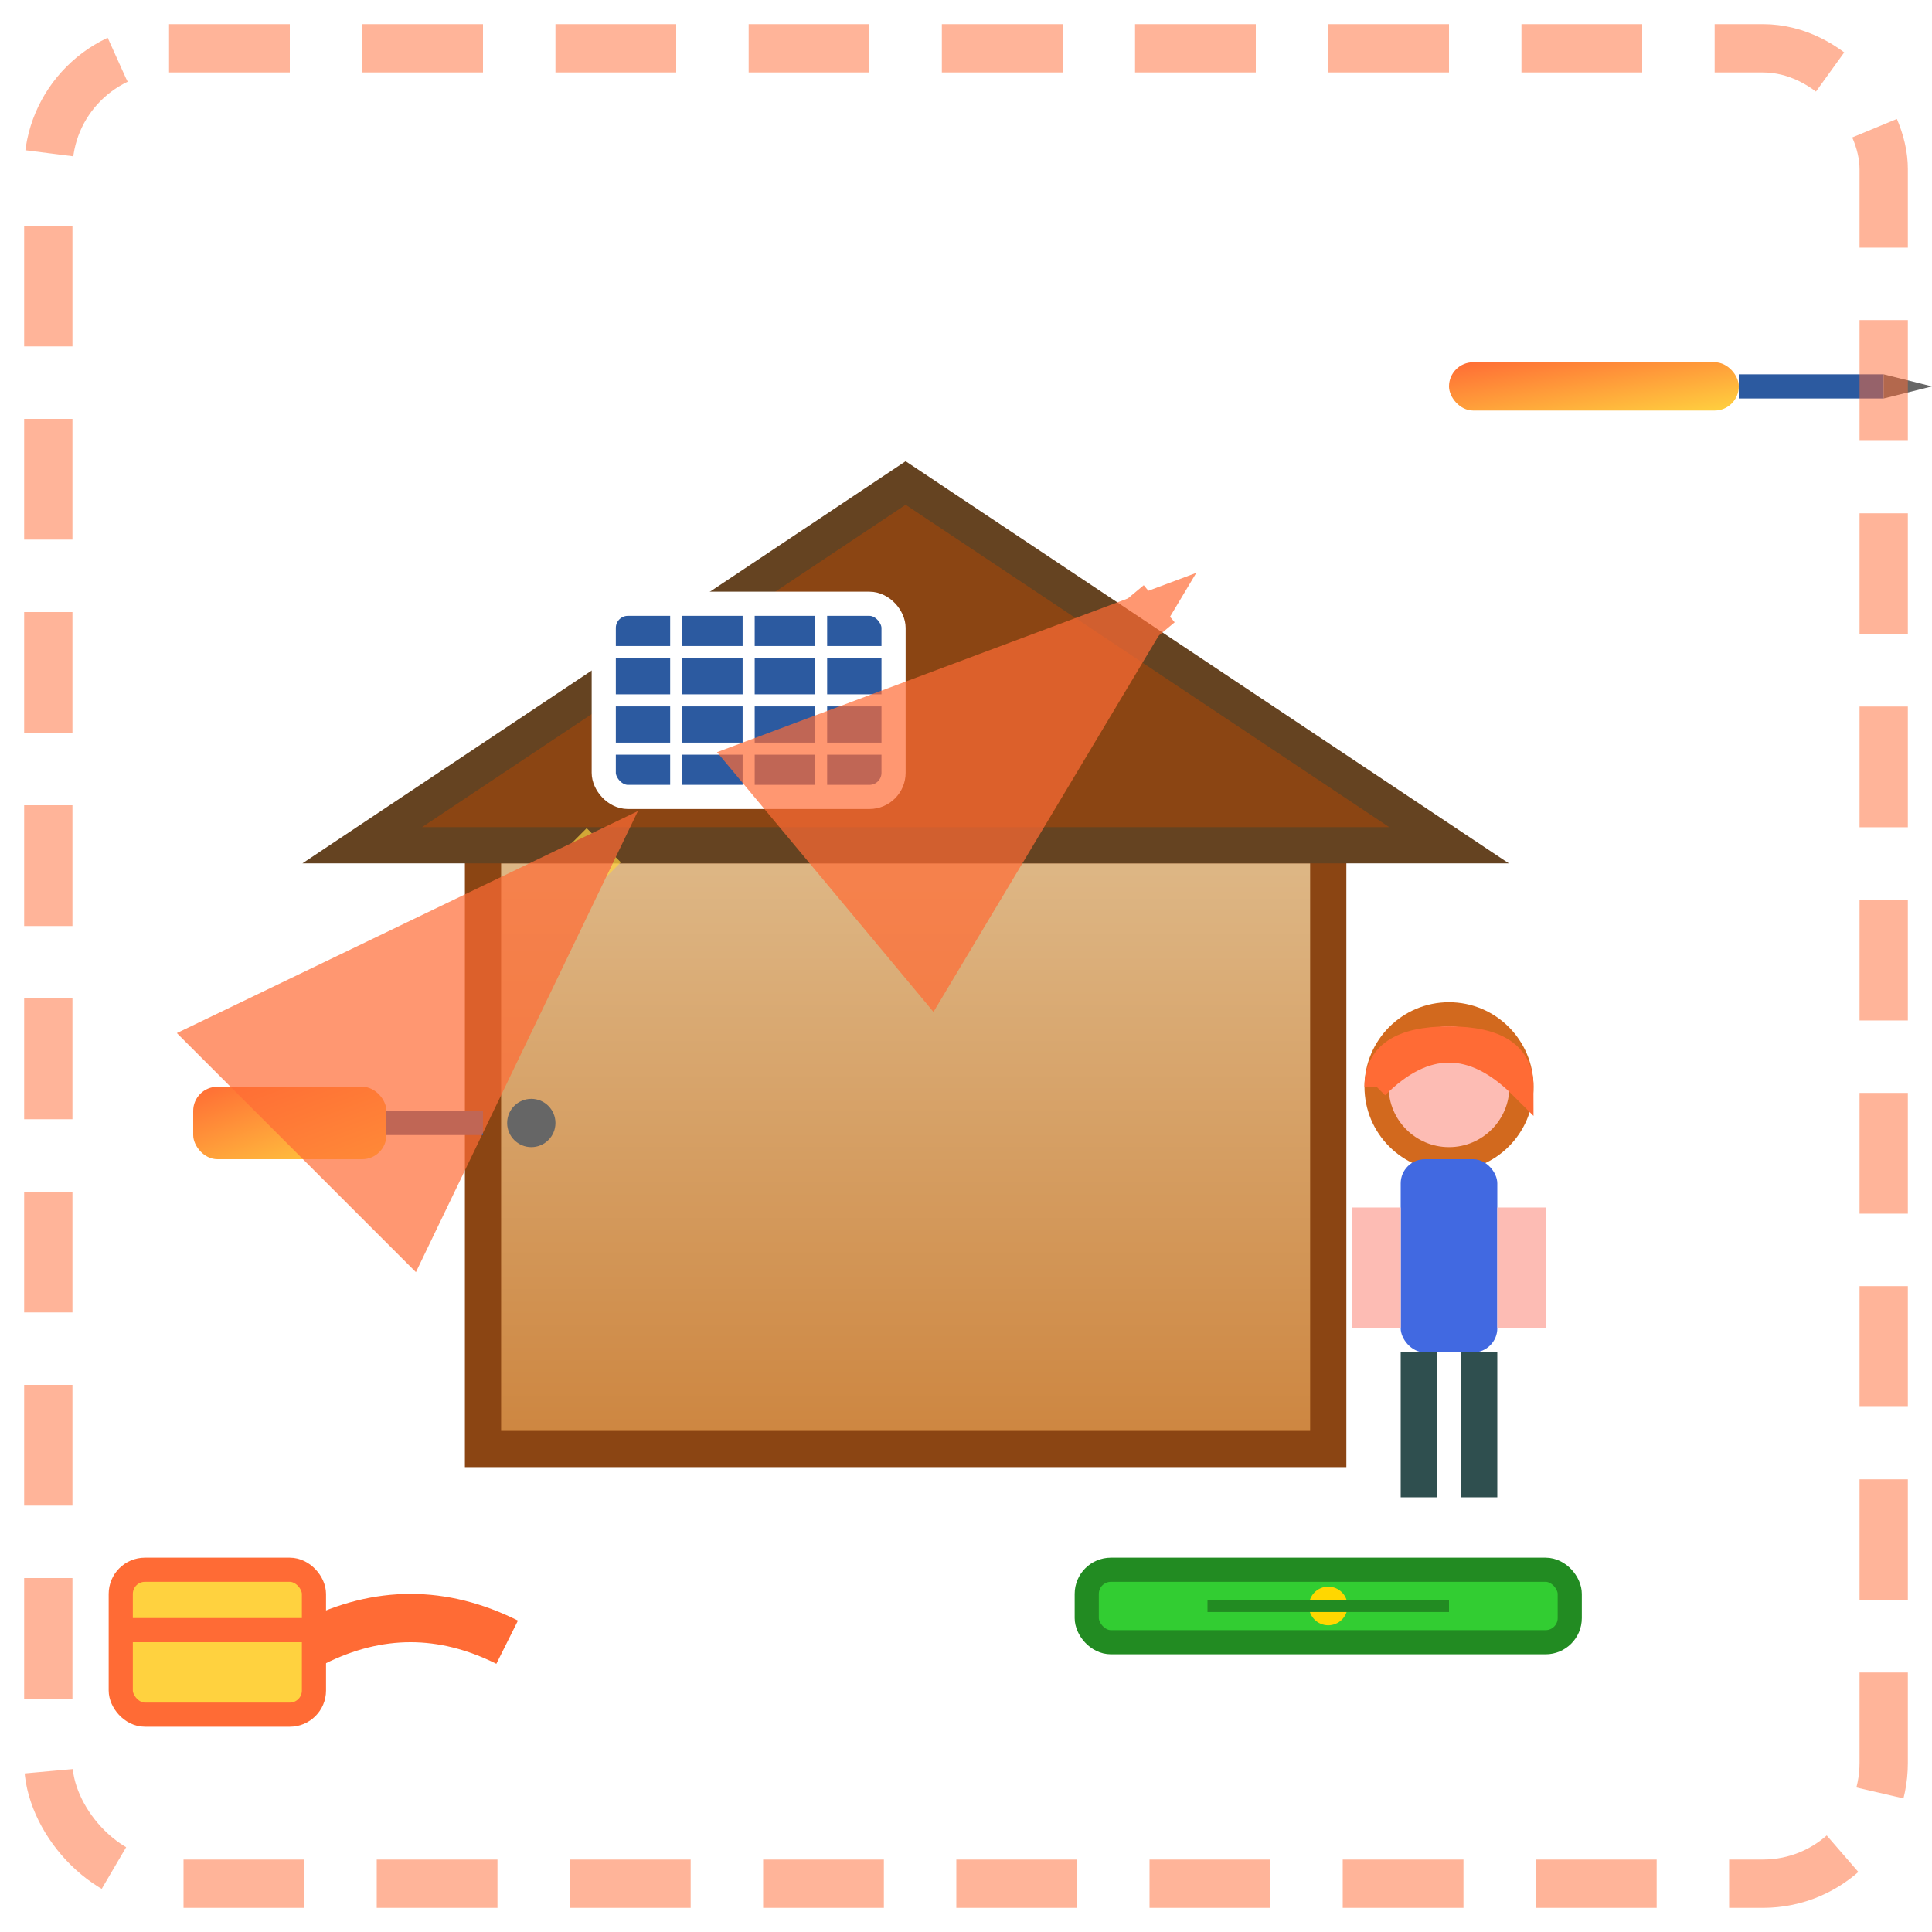 <svg width="80" height="80" viewBox="0 0 80 80" fill="none" xmlns="http://www.w3.org/2000/svg">
  <!-- Installation tools and process -->
  <defs>
    <linearGradient id="toolGradient" x1="0%" y1="0%" x2="100%" y2="100%">
      <stop offset="0%" style="stop-color:#ff6b35;stop-opacity:1" />
      <stop offset="100%" style="stop-color:#ffd23f;stop-opacity:1" />
    </linearGradient>
    <linearGradient id="houseGradient" x1="0%" y1="0%" x2="0%" y2="100%">
      <stop offset="0%" style="stop-color:#DEB887;stop-opacity:1" />
      <stop offset="100%" style="stop-color:#CD853F;stop-opacity:1" />
    </linearGradient>
  </defs>
  
  <!-- House with roof -->
  <rect x="20" y="35" width="35" height="25" fill="url(#houseGradient)" stroke="#8B4513" stroke-width="1.5"/>
  <path d="M15 35 L37.5 20 L60 35 Z" fill="#8B4513" stroke="#654321" stroke-width="1.5"/>
  
  <!-- Solar panel being installed -->
  <rect x="25" y="25" width="12" height="8" fill="#2c5aa0" stroke="#ffffff" stroke-width="1" rx="1"/>
  <line x1="25" y1="27" x2="37" y2="27" stroke="#ffffff" stroke-width="0.5"/>
  <line x1="25" y1="29" x2="37" y2="29" stroke="#ffffff" stroke-width="0.5"/>
  <line x1="25" y1="31" x2="37" y2="31" stroke="#ffffff" stroke-width="0.5"/>
  <line x1="28" y1="25" x2="28" y2="33" stroke="#ffffff" stroke-width="0.5"/>
  <line x1="31" y1="25" x2="31" y2="33" stroke="#ffffff" stroke-width="0.5"/>
  <line x1="34" y1="25" x2="34" y2="33" stroke="#ffffff" stroke-width="0.5"/>
  
  <!-- Installation tools -->
  <!-- Drill -->
  <g transform="translate(8,45)">
    <rect x="0" y="0" width="8" height="3" fill="url(#toolGradient)" rx="1"/>
    <rect x="8" y="1" width="4" height="1" fill="#2c5aa0"/>
    <circle cx="14" cy="1.5" r="1" fill="#666"/>
  </g>
  
  <!-- Screwdriver -->
  <g transform="translate(60,15)">
    <rect x="0" y="0" width="12" height="2" fill="url(#toolGradient)" rx="1"/>
    <rect x="12" y="0.5" width="6" height="1" fill="#2c5aa0"/>
    <polygon points="18,0.5 20,1 18,1.5" fill="#666"/>
  </g>
  
  <!-- Measuring tape -->
  <g transform="translate(5,65)">
    <rect x="0" y="0" width="8" height="6" fill="#ffd23f" stroke="#ff6b35" stroke-width="1" rx="1"/>
    <path d="M8 3 Q12 1 16 3" stroke="#ff6b35" stroke-width="2" fill="none"/>
    <rect x="0" y="2" width="8" height="1" fill="#ff6b35"/>
  </g>
  
  <!-- Level tool -->
  <g transform="translate(45,65)">
    <rect x="0" y="0" width="20" height="3" fill="#32CD32" stroke="#228B22" stroke-width="1" rx="1"/>
    <circle cx="10" cy="1.5" r="0.8" fill="#FFD700"/>
    <line x1="5" y1="1.5" x2="15" y2="1.5" stroke="#228B22" stroke-width="0.5"/>
  </g>
  
  <!-- Worker/installer figure -->
  <g transform="translate(55,40)">
    <!-- Head -->
    <circle cx="5" cy="5" r="3" fill="#FDBCB4" stroke="#D2691E" stroke-width="1"/>
    <!-- Hard hat -->
    <path d="M2 5 Q5 2 8 5 Q8 3 5 3 Q2 3 2 5" fill="#FFD700" stroke="#ff6b35" stroke-width="1"/>
    <!-- Body -->
    <rect x="3" y="8" width="4" height="8" fill="#4169E1" rx="1"/>
    <!-- Arms -->
    <rect x="1" y="10" width="2" height="5" fill="#FDBCB4"/>
    <rect x="7" y="10" width="2" height="5" fill="#FDBCB4"/>
    <!-- Legs -->
    <rect x="3" y="16" width="1.5" height="6" fill="#2F4F4F"/>
    <rect x="5.5" y="16" width="1.5" height="6" fill="#2F4F4F"/>
  </g>
  
  <!-- Installation arrows and indicators -->
  <g opacity="0.7">
    <path d="M42 30 L48 25" stroke="#ff6b35" stroke-width="2" marker-end="url(#arrowhead)"/>
    <path d="M20 40 L25 35" stroke="#ffd23f" stroke-width="2" marker-end="url(#arrowhead)"/>
  </g>
  
  <!-- Arrow marker definition -->
  <defs>
    <marker id="arrowhead" markerWidth="10" markerHeight="7" refX="9" refY="3.5" orient="auto">
      <polygon points="0 0, 10 3.5, 0 7" fill="#ff6b35"/>
    </marker>
  </defs>
  
  <!-- Hand-drawn frame -->
  <rect x="2" y="2" width="76" height="76" fill="none" stroke="#ff6b35" stroke-width="2" stroke-dasharray="5,3" opacity="0.5" rx="5"/>
</svg>
